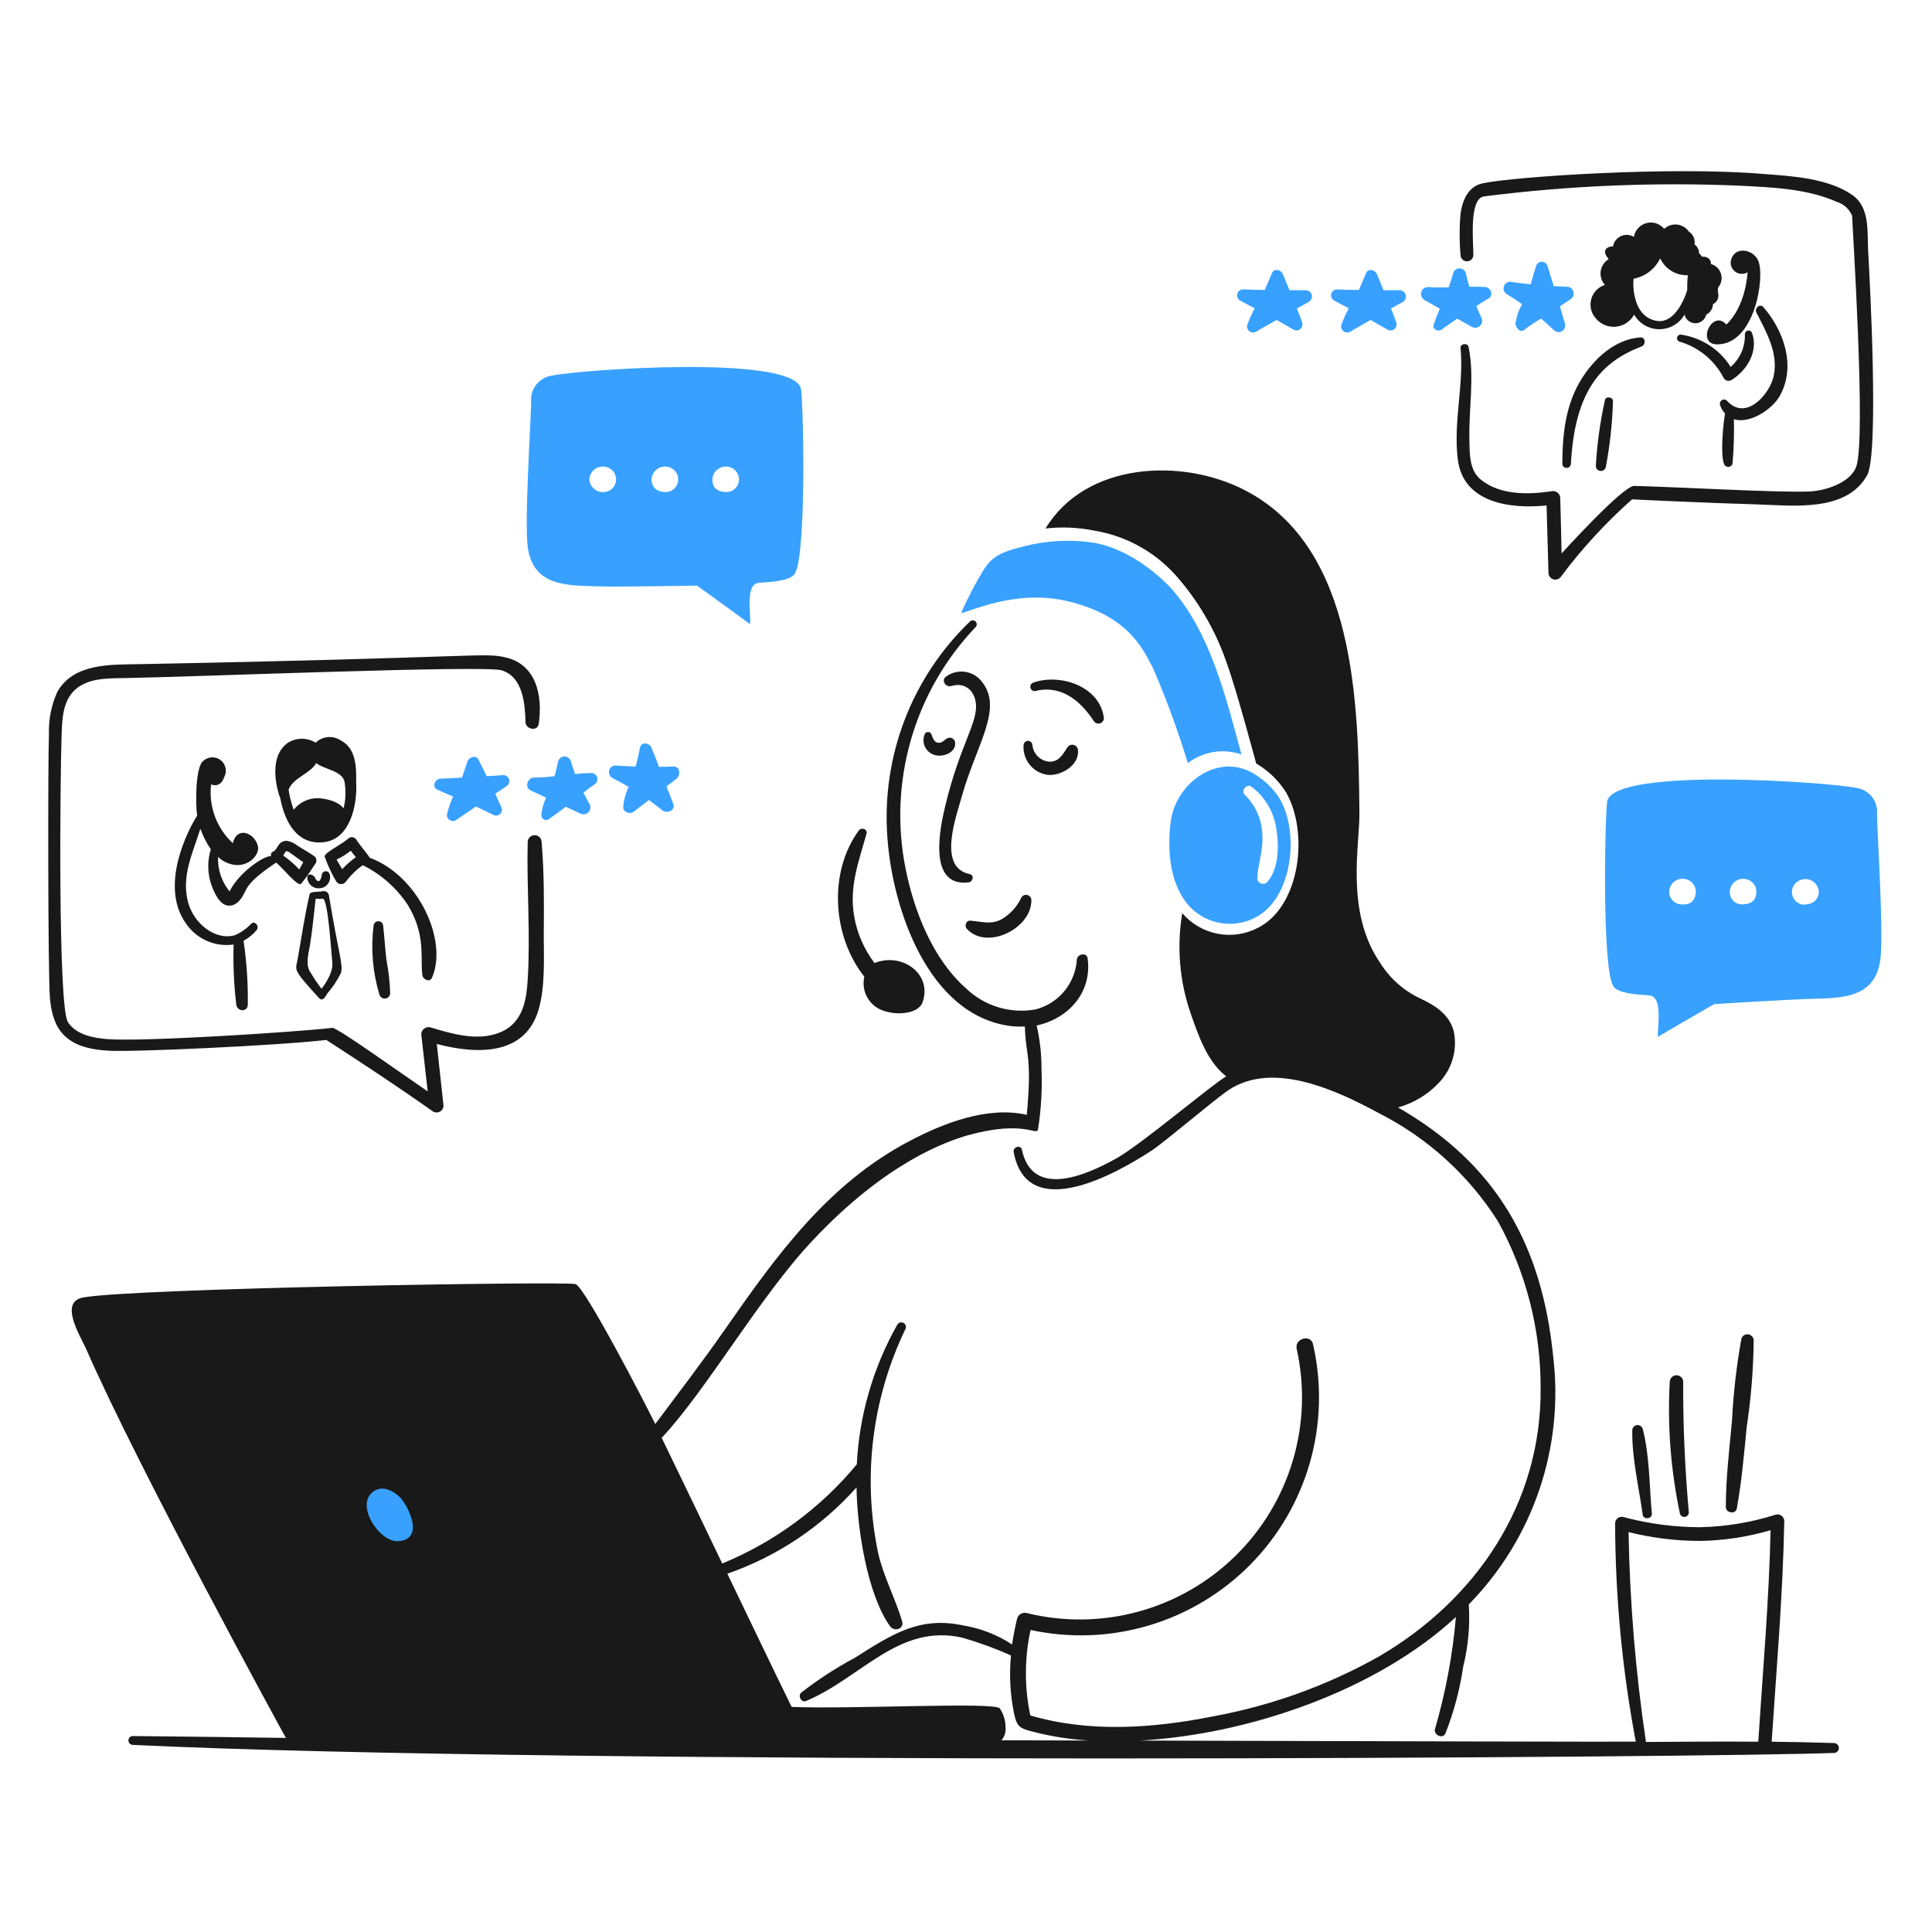 <svg xmlns="http://www.w3.org/2000/svg" fill="none" viewBox="0 0 276 276" height="276" width="276">
<path fill="#38A1FF" d="M169.695 109.01C170.771 108.188 172.033 107.646 173.37 107.432C174.706 107.218 176.075 107.339 177.353 107.785C175.113 99.515 172.835 90.142 167.168 83.89C166.403 83.085 161.769 78.377 156.025 77.495C152.792 77.044 149.501 77.226 146.337 78.031C142.47 78.951 141.589 79.793 140.517 81.401C139.309 83.383 138.234 85.442 137.3 87.566C138.248 87.566 145.049 84.045 152.655 85.919C161.654 88.103 163.492 93.271 164.756 95.53C166.646 99.93 168.295 104.43 169.695 109.01Z"></path>
<path fill="#38A1FF" d="M96.175 109.508C95.486 109.539 94.834 109.546 94.145 109.546C93.801 108.627 93.456 107.707 93.073 106.827C92.767 106.099 91.618 105.907 91.427 106.827C91.237 107.746 91.044 108.627 90.814 109.508C89.849 109.469 88.861 109.43 87.904 109.355C87.701 109.363 87.505 109.437 87.347 109.565C87.189 109.693 87.075 109.868 87.024 110.065C86.972 110.262 86.985 110.471 87.061 110.66C87.136 110.849 87.271 111.009 87.444 111.116C88.249 111.536 89.052 111.958 89.819 112.417C89.383 113.276 89.123 114.213 89.052 115.174C88.861 115.901 89.933 116.436 90.547 115.939C91.273 115.403 91.962 114.836 92.69 114.293C93.342 114.752 93.954 115.25 94.604 115.747C95.256 116.283 96.557 115.786 96.175 114.829C95.868 113.986 95.524 113.144 95.211 112.34C95.67 111.995 96.175 111.612 96.628 111.268C97.285 110.694 97.171 109.461 96.175 109.508Z"></path>
<path fill="#38A1FF" d="M84.457 110.427C83.689 110.439 82.922 110.49 82.159 110.58C81.93 109.966 81.746 109.354 81.547 108.741C81.49 108.546 81.372 108.375 81.21 108.253C81.047 108.131 80.85 108.065 80.647 108.065C80.444 108.065 80.247 108.131 80.084 108.253C79.922 108.375 79.804 108.546 79.747 108.741C79.594 109.469 79.403 110.197 79.211 110.886C78.246 111.008 77.274 111.072 76.301 111.077C75.382 111.077 74.884 112.494 75.802 112.915C76.53 113.261 77.296 113.604 78.024 113.95C77.639 114.741 77.405 115.598 77.335 116.476C77.338 116.612 77.382 116.744 77.46 116.856C77.538 116.967 77.648 117.053 77.775 117.102C77.902 117.152 78.04 117.162 78.173 117.133C78.306 117.103 78.428 117.035 78.522 116.936C79.288 116.362 80.053 115.864 80.819 115.251C81.509 115.557 82.198 115.901 82.887 116.216C83.074 116.315 83.289 116.352 83.499 116.321C83.709 116.289 83.903 116.191 84.053 116.041C84.203 115.891 84.301 115.696 84.332 115.486C84.363 115.276 84.326 115.062 84.227 114.875C83.919 114.334 83.625 113.785 83.346 113.229C83.882 112.807 84.381 112.424 84.954 112.042C85.114 111.938 85.236 111.784 85.3 111.605C85.365 111.425 85.37 111.229 85.314 111.047C85.258 110.865 85.144 110.706 84.989 110.594C84.834 110.482 84.648 110.423 84.457 110.427Z"></path>
<path fill="#38A1FF" d="M71.898 110.733C71.094 110.785 70.328 110.847 69.523 110.886C69.14 110.119 68.757 109.316 68.375 108.55C68.031 107.822 67.034 108.129 66.805 108.741C66.53 109.507 66.269 110.311 66 111.084C64.967 111.16 63.933 111.199 62.899 111.237C62.133 111.276 61.635 112.463 62.477 112.807C63.205 113.152 63.971 113.458 64.736 113.802C64.376 114.564 64.094 115.359 63.894 116.177C63.839 116.34 63.835 116.515 63.883 116.681C63.931 116.846 64.028 116.992 64.161 117.1C64.295 117.209 64.458 117.274 64.629 117.286C64.8 117.299 64.972 117.259 65.12 117.172C65.158 117.134 67.264 115.718 67.992 115.219C68.834 115.602 69.638 115.985 70.443 116.407C70.603 116.499 70.789 116.535 70.972 116.51C71.155 116.485 71.325 116.401 71.455 116.271C71.586 116.14 71.67 115.97 71.694 115.787C71.719 115.604 71.682 115.418 71.591 115.258C71.323 114.646 71.017 114.032 70.749 113.382C71.285 113.037 71.821 112.693 72.357 112.31C72.515 112.211 72.636 112.064 72.702 111.89C72.769 111.717 72.776 111.526 72.724 111.347C72.672 111.169 72.564 111.012 72.414 110.901C72.265 110.79 72.084 110.731 71.898 110.733Z"></path>
<path fill="#38A1FF" d="M223.879 40.965C223.227 40.932 222.576 40.888 221.964 40.888C221.657 39.931 221.39 38.973 221.084 38.017C221.032 37.838 220.924 37.681 220.775 37.569C220.627 37.458 220.446 37.397 220.26 37.397C220.074 37.397 219.893 37.458 219.745 37.569C219.596 37.681 219.488 37.838 219.437 38.017C219.168 38.897 218.9 39.739 218.67 40.62C217.752 40.506 216.878 40.428 215.952 40.276C215.735 40.226 215.506 40.254 215.308 40.356C215.109 40.458 214.953 40.626 214.866 40.832C214.779 41.037 214.767 41.267 214.833 41.48C214.898 41.694 215.037 41.877 215.224 41.998C215.989 42.459 216.717 42.963 217.445 43.454C216.94 44.325 216.614 45.289 216.488 46.288C216.488 46.441 217.024 47.742 217.789 47.091C218.542 46.511 219.336 45.986 220.164 45.521C220.776 46.057 221.39 46.594 222.002 47.175C222.15 47.319 222.341 47.41 222.546 47.435C222.75 47.459 222.958 47.416 223.136 47.312C223.314 47.208 223.453 47.048 223.531 46.857C223.61 46.667 223.624 46.455 223.571 46.256C223.343 45.414 223.074 44.602 222.845 43.767C223.343 43.422 223.879 43.078 224.376 42.733C224.547 42.62 224.677 42.456 224.748 42.265C224.819 42.073 224.827 41.864 224.772 41.667C224.717 41.471 224.6 41.297 224.44 41.171C224.279 41.044 224.083 40.972 223.879 40.965Z"></path>
<path fill="#38A1FF" d="M212.161 41.003C211.396 40.95 210.668 40.965 209.902 40.965C209.71 40.314 209.557 39.662 209.404 39.012C209.348 38.817 209.229 38.645 209.067 38.524C208.905 38.402 208.707 38.336 208.504 38.336C208.301 38.336 208.104 38.402 207.941 38.524C207.779 38.645 207.661 38.817 207.604 39.012C207.412 39.701 207.191 40.39 206.954 41.042C205.958 41.086 204.961 41.073 203.967 41.003C203.754 41.01 203.548 41.085 203.381 41.217C203.214 41.35 203.094 41.532 203.038 41.738C202.982 41.944 202.994 42.162 203.072 42.36C203.149 42.559 203.289 42.727 203.469 42.84C204.197 43.262 204.962 43.684 205.69 44.104C205.374 44.849 205.08 45.602 204.809 46.364C204.579 47.053 205.498 47.474 205.996 47.053C206.111 46.938 207.65 45.866 208.179 45.521C208.868 45.904 209.596 46.326 210.285 46.708C210.472 46.805 210.686 46.839 210.894 46.807C211.102 46.775 211.295 46.677 211.444 46.528C211.594 46.379 211.692 46.186 211.724 45.978C211.757 45.769 211.722 45.556 211.626 45.368C211.357 44.832 211.127 44.257 210.897 43.721C211.472 43.34 212.046 42.995 212.621 42.649C213.425 42.229 213.004 41.062 212.161 41.003Z"></path>
<path fill="#38A1FF" d="M199.992 41.462H197.648C197.342 40.697 197.035 39.969 196.729 39.203C196.499 38.59 195.504 38.238 195.159 39.012L194.125 41.424C193.092 41.424 192.019 41.386 190.986 41.348C190.802 41.351 190.625 41.414 190.481 41.528C190.337 41.641 190.233 41.797 190.185 41.974C190.138 42.151 190.149 42.339 190.217 42.509C190.285 42.679 190.407 42.823 190.564 42.918C191.253 43.301 191.981 43.684 192.67 44.029C192.299 44.75 191.967 45.492 191.675 46.249C191.595 46.414 191.568 46.6 191.6 46.78C191.632 46.961 191.72 47.126 191.852 47.254C191.983 47.381 192.152 47.464 192.333 47.489C192.515 47.515 192.7 47.483 192.862 47.397C192.9 47.36 195.045 46.135 195.811 45.713L198.223 47.091C198.37 47.175 198.538 47.213 198.706 47.202C198.874 47.191 199.036 47.131 199.17 47.029C199.304 46.928 199.406 46.788 199.462 46.629C199.518 46.47 199.526 46.298 199.486 46.135C199.257 45.446 198.988 44.756 198.721 44.067C199.294 43.761 199.869 43.417 200.444 43.111C200.601 43.006 200.722 42.854 200.788 42.677C200.855 42.499 200.864 42.306 200.813 42.123C200.763 41.94 200.657 41.778 200.509 41.66C200.362 41.541 200.181 41.472 199.992 41.462Z"></path>
<path fill="#38A1FF" d="M177.124 42.918C177.814 43.293 178.541 43.684 179.23 44.029C178.86 44.751 178.527 45.492 178.234 46.249C178.153 46.414 178.127 46.6 178.159 46.781C178.19 46.962 178.279 47.128 178.41 47.255C178.542 47.383 178.711 47.465 178.893 47.491C179.075 47.516 179.26 47.483 179.422 47.397C180.398 46.824 181.381 46.262 182.37 45.713L184.782 47.091C184.929 47.175 185.097 47.214 185.265 47.203C185.434 47.193 185.596 47.133 185.73 47.031C185.865 46.929 185.967 46.789 186.023 46.63C186.079 46.471 186.087 46.298 186.046 46.135C185.816 45.446 185.549 44.756 185.28 44.067C185.855 43.761 186.429 43.417 187.004 43.111C187.168 43.008 187.295 42.856 187.365 42.676C187.435 42.496 187.445 42.298 187.393 42.111C187.341 41.925 187.231 41.761 187.078 41.643C186.924 41.525 186.737 41.459 186.544 41.457H184.208C183.902 40.692 183.596 39.964 183.29 39.198C183.059 38.586 182.063 38.241 181.718 39.006L180.686 41.418C179.652 41.418 178.58 41.381 177.545 41.342C177.363 41.35 177.189 41.416 177.047 41.53C176.905 41.644 176.803 41.8 176.756 41.976C176.71 42.151 176.72 42.338 176.786 42.507C176.852 42.676 176.971 42.82 177.124 42.918Z"></path>
<path fill="#38A1FF" d="M182.792 114.064C181.97 112.78 180.887 111.684 179.612 110.847C174.502 107.2 168.025 111.549 167.245 117.357C166.939 119.808 166.709 124.441 168.815 127.97C169.825 129.751 171.488 131.07 173.453 131.649C175.418 132.228 177.53 132.02 179.345 131.071C184.636 128.37 185.702 118.96 182.792 114.064ZM180.992 126.055C180.876 126.16 180.732 126.229 180.578 126.255C180.424 126.281 180.266 126.263 180.121 126.203C179.977 126.143 179.853 126.043 179.763 125.915C179.673 125.787 179.621 125.637 179.614 125.481C179.691 123.452 180.457 121.574 180.343 119.507C180.343 118.402 180.123 117.308 179.696 116.289C179.268 115.27 178.642 114.346 177.854 113.572C177.202 112.997 178.085 111.882 178.773 112.385C179.768 113.132 180.601 114.075 181.22 115.154C181.838 116.234 182.23 117.429 182.372 118.665C182.715 120.996 182.676 124.211 180.992 126.05V126.055Z"></path>
<path fill="#38A1FF" d="M114.399 55.44C112.944 50.615 82.62 52.847 78.977 53.639C78.065 53.734 77.227 54.186 76.646 54.896C76.065 55.606 75.788 56.517 75.876 57.43C75.815 60.838 74.881 74.777 75.415 78.3C76.259 83.966 81.352 83.622 85.909 83.775C88.512 83.852 99.579 83.66 99.579 83.66C108.262 89.889 106.986 89.195 107.159 89.022C107.312 87.872 106.431 83.546 108.307 83.277C109.074 83.163 112.827 83.163 113.554 81.937C115.283 79.065 114.747 56.511 114.399 55.44ZM86.333 70.293C85.822 70.343 85.311 70.191 84.91 69.869C84.51 69.547 84.251 69.081 84.19 68.571C84.191 68.223 84.286 67.882 84.464 67.585C84.643 67.287 84.899 67.042 85.204 66.877C85.51 66.713 85.855 66.634 86.202 66.649C86.549 66.663 86.886 66.772 87.177 66.962C87.497 67.167 87.744 67.468 87.884 67.821C88.024 68.175 88.049 68.563 87.956 68.932C87.862 69.3 87.655 69.63 87.364 69.875C87.073 70.119 86.712 70.266 86.333 70.293ZM95.218 70.293C93.456 70.293 93.112 69.298 93.073 68.571C93.074 68.223 93.169 67.882 93.347 67.585C93.526 67.287 93.782 67.042 94.088 66.877C94.394 66.713 94.738 66.634 95.085 66.649C95.432 66.663 95.769 66.772 96.06 66.962C96.379 67.168 96.626 67.468 96.765 67.821C96.904 68.174 96.929 68.562 96.836 68.93C96.743 69.299 96.537 69.628 96.246 69.873C95.956 70.117 95.596 70.264 95.218 70.293ZM103.911 70.293C102.033 70.293 101.803 69.298 101.766 68.571C101.768 68.224 101.863 67.884 102.042 67.586C102.22 67.289 102.476 67.045 102.781 66.881C103.087 66.716 103.431 66.637 103.778 66.652C104.125 66.667 104.461 66.775 104.751 66.965C105.067 67.172 105.31 67.473 105.447 67.825C105.584 68.177 105.608 68.562 105.516 68.928C105.423 69.295 105.219 69.623 104.931 69.868C104.644 70.112 104.287 70.261 103.911 70.293Z"></path>
<path fill="#38A1FF" d="M268.144 116.329C268.191 115.876 268.149 115.418 268.018 114.981C267.888 114.545 267.672 114.139 267.383 113.786C267.095 113.434 266.739 113.142 266.337 112.928C265.935 112.714 265.495 112.581 265.041 112.538C261.442 111.772 231.077 109.552 229.619 114.376C229.313 115.448 228.777 138.002 230.461 140.873C231.189 142.099 234.941 142.099 235.707 142.215C237.774 142.509 236.566 147.783 236.895 148.111C236.895 148.035 244.897 143.44 244.897 143.44C244.897 143.44 255.503 142.788 258.108 142.712C262.665 142.559 267.756 142.865 268.6 137.236C269.139 133.708 268.204 119.774 268.144 116.329ZM242.258 127.472C242.181 128.199 241.952 129.348 240.113 129.195C239.739 129.168 239.382 129.024 239.094 128.784C238.805 128.543 238.6 128.218 238.506 127.854C238.428 127.509 238.448 127.149 238.564 126.814C238.679 126.48 238.886 126.184 239.16 125.96C239.435 125.737 239.766 125.594 240.117 125.548C240.468 125.502 240.825 125.555 241.147 125.701C241.49 125.847 241.78 126.094 241.979 126.41C242.177 126.726 242.275 127.094 242.258 127.467V127.472ZM250.912 127.472C250.835 128.199 250.682 129.195 248.768 129.195C248.389 129.182 248.025 129.043 247.734 128.8C247.442 128.557 247.24 128.224 247.159 127.854C247.083 127.509 247.105 127.15 247.222 126.817C247.338 126.484 247.545 126.19 247.819 125.967C248.093 125.745 248.424 125.603 248.774 125.558C249.124 125.513 249.48 125.566 249.801 125.711C250.143 125.856 250.432 126.102 250.63 126.416C250.828 126.73 250.927 127.096 250.912 127.467V127.472ZM259.834 127.511C259.758 128.237 259.336 129.195 257.652 129.234C257.273 129.205 256.912 129.056 256.622 128.809C256.332 128.563 256.128 128.231 256.039 127.861C255.949 127.491 255.979 127.102 256.125 126.75C256.27 126.398 256.523 126.101 256.847 125.902C257.137 125.709 257.474 125.599 257.821 125.582C258.169 125.565 258.515 125.644 258.821 125.808C259.128 125.973 259.384 126.218 259.563 126.517C259.741 126.815 259.835 127.157 259.834 127.505V127.511Z"></path>
<path fill="#191919" d="M138.602 131.526C137.99 131.483 137.76 132.291 138.104 132.674C141.014 135.852 147.409 132.598 147.339 128.576C147.333 128.412 147.275 128.254 147.173 128.126C147.071 127.997 146.93 127.905 146.772 127.862C146.613 127.82 146.445 127.829 146.292 127.889C146.139 127.948 146.01 128.056 145.922 128.195C145.304 129.527 144.288 130.635 143.013 131.365C141.512 132.138 140.173 131.628 138.602 131.526Z"></path>
<path fill="#191919" d="M135.073 96.718C134.464 97.22 135.112 98.211 135.84 98.019C138.022 97.33 139.477 98.9 139.438 101.052C139.376 103.654 136.958 107.141 135.073 114.99C134.307 118.091 132.431 126.746 138.366 126.057C138.98 125.98 139.247 125.023 138.519 124.87C133.848 123.912 136.643 116.56 137.447 113.612C139.488 106.386 143.317 101.275 140.319 97.453C140.029 97.053 139.66 96.716 139.236 96.461C138.813 96.207 138.342 96.04 137.852 95.972C137.363 95.903 136.864 95.934 136.387 96.062C135.909 96.191 135.463 96.414 135.073 96.718Z"></path>
<path fill="#191919" d="M149.669 110.694C151.545 110.891 154.225 109.316 153.995 107.171C153.989 106.999 153.928 106.833 153.821 106.698C153.715 106.562 153.568 106.464 153.402 106.417C153.236 106.371 153.06 106.378 152.898 106.438C152.736 106.498 152.598 106.607 152.503 106.751C151.851 107.707 151.353 108.78 150.013 108.818C149.376 108.795 148.769 108.542 148.305 108.105C147.84 107.668 147.549 107.078 147.487 106.444C147.479 106.281 147.409 106.128 147.292 106.015C147.174 105.903 147.018 105.84 146.855 105.84C146.692 105.84 146.536 105.903 146.418 106.015C146.3 106.128 146.231 106.281 146.223 106.444C146.149 107.457 146.464 108.461 147.104 109.251C147.745 110.041 148.662 110.557 149.669 110.694Z"></path>
<path fill="#191919" d="M136.452 106.138C136.449 106.005 136.411 105.875 136.343 105.761C136.275 105.647 136.178 105.552 136.062 105.487C135.947 105.421 135.816 105.387 135.683 105.387C135.55 105.387 135.42 105.421 135.304 105.487C134.882 105.716 134.538 106.215 133.963 106.099C133.427 105.985 133.235 105.41 133.082 104.951C133.054 104.852 132.997 104.764 132.918 104.698C132.84 104.631 132.744 104.589 132.642 104.577C132.54 104.565 132.437 104.582 132.345 104.628C132.253 104.674 132.177 104.746 132.126 104.835C131.998 105.114 131.93 105.418 131.927 105.725C131.924 106.033 131.986 106.337 132.109 106.619C132.231 106.901 132.412 107.154 132.639 107.361C132.867 107.568 133.135 107.725 133.427 107.822C134.582 108.244 136.542 107.592 136.452 106.138Z"></path>
<path fill="#191919" d="M147.945 98.709C151.655 97.806 154.378 100.164 156.254 102.998C156.352 103.157 156.505 103.276 156.684 103.332C156.863 103.388 157.056 103.378 157.228 103.304C157.4 103.229 157.539 103.095 157.62 102.927C157.702 102.758 157.72 102.565 157.671 102.384C156.982 97.944 151.315 96.182 147.601 97.522C147.452 97.574 147.329 97.682 147.256 97.823C147.184 97.963 147.168 98.126 147.213 98.278C147.257 98.43 147.357 98.559 147.493 98.639C147.63 98.719 147.791 98.744 147.945 98.709Z"></path>
<path fill="#191919" d="M125.505 144.085C127.573 145.188 131.134 144.966 131.786 143.204C133.24 139.259 128.991 135.967 124.932 137.575C123.434 135.61 122.435 133.31 122.021 130.874C121.291 126.666 122.669 123.102 123.782 119.118C123.974 118.429 123.055 118.123 122.673 118.659C118.306 124.672 118.92 133.785 123.476 139.528C123.273 140.405 123.36 141.325 123.726 142.147C124.093 142.969 124.717 143.65 125.505 144.085Z"></path>
<path fill="#191919" d="M261.979 249.005C259.019 248.912 256.057 248.848 253.095 248.814C253.784 238.322 254.703 227.829 254.895 217.299C254.893 217.151 254.857 217.005 254.79 216.873C254.724 216.741 254.627 216.626 254.509 216.538C254.39 216.449 254.253 216.389 254.107 216.361C253.962 216.334 253.812 216.341 253.67 216.381C250.175 217.494 246.538 218.097 242.871 218.173C239.172 218.17 235.491 217.681 231.92 216.719C231.783 216.681 231.639 216.675 231.499 216.702C231.359 216.728 231.227 216.786 231.113 216.871C230.998 216.956 230.905 217.065 230.839 217.191C230.773 217.318 230.737 217.457 230.733 217.599C230.756 228.07 231.742 238.517 233.681 248.807C230.689 248.837 199.319 248.757 162.795 248.651C178.282 247.814 196.618 241.543 207.987 231.001C207.519 236.421 206.519 241.782 205 247.007C204.77 247.849 206.111 248.501 206.493 247.62C207.697 244.562 208.546 241.376 209.022 238.124C209.747 235.209 210.018 232.199 209.826 229.202C214.358 224.584 217.796 219.008 219.883 212.883C221.971 206.759 222.656 200.244 221.887 193.82C220.306 178.006 213.893 166.338 199.716 158.208C202.051 157.563 204.151 156.261 205.767 154.455C206.621 153.501 207.239 152.359 207.572 151.122C207.904 149.885 207.942 148.588 207.681 147.334C207.068 144.92 205 143.612 202.857 142.623C200.506 141.509 198.525 139.74 197.152 137.53C192.174 130.294 194.241 120.759 194.203 116.202C194.05 100.765 193.782 78.369 177.968 70.098C168.854 65.311 155.069 66.039 149.364 75.497C151.689 75.237 154.04 75.341 156.333 75.804C161.068 76.585 165.363 79.045 168.433 82.734C171.521 86.356 173.875 90.544 175.364 95.064C176.628 98.51 179.46 109.079 179.46 109.079C181.187 110.082 182.645 111.488 183.711 113.177C187.012 118.903 185.761 129.417 179.768 132.514C177.991 133.46 175.944 133.771 173.967 133.395C171.989 133.019 170.199 131.979 168.893 130.447C168.088 135.273 168.509 140.224 170.118 144.844C171.267 148.137 172.492 151.66 175.173 153.766C173.16 154.916 163.155 163.399 159.55 165.446C155.337 167.819 147.487 171.342 145.994 164.258C145.841 163.493 144.691 163.837 144.807 164.564C146.722 174.901 159.555 167.628 164.565 164.335C166.48 163.071 173.603 156.983 175.517 155.719C181.911 151.469 191.102 155.834 197.037 159.051C203.975 162.579 209.835 167.912 214.001 174.487C218.031 181.804 220.126 190.029 220.089 198.382C220.203 214.771 210.898 228.518 196.999 236.635C189.65 240.768 181.666 243.656 173.373 245.181C164.795 246.903 155.643 247.554 147.185 245.065C146.336 241.036 146.349 236.873 147.223 232.85C152.814 234.062 158.62 233.844 164.104 232.216C169.588 230.588 174.573 227.603 178.596 223.537C182.62 219.471 185.553 214.456 187.124 208.955C188.695 203.455 188.853 197.647 187.583 192.069C187.277 190.538 184.903 191.188 185.247 192.72C186.419 197.991 186.227 203.475 184.689 208.651C183.151 213.828 180.318 218.527 176.457 222.303C172.597 226.08 167.837 228.809 162.627 230.232C157.418 231.656 151.932 231.727 146.687 230.438C146.403 230.364 146.102 230.403 145.845 230.545C145.588 230.687 145.397 230.923 145.309 231.203C145.01 232.432 144.767 233.674 144.581 234.925C142.472 233.544 140.099 232.618 137.613 232.207C131.394 230.874 127.483 233.424 122.104 236.839C119.414 238.277 116.851 239.943 114.445 241.817C113.947 242.276 114.483 243.273 115.134 243.004C123.007 239.729 128.394 231.85 137.534 233.968C139.887 234.65 142.189 235.495 144.425 236.494C144.162 239.219 144.301 241.967 144.839 244.651C145.261 246.796 145.72 246.91 147.789 247.446C150.352 248.092 152.971 248.494 155.61 248.647L143.058 248.61C143.272 248.369 143.434 248.087 143.536 247.782C143.639 247.477 143.678 247.154 143.652 246.833C143.667 245.837 143.373 244.86 142.81 244.038C141.891 243.119 121.635 244.191 113.095 243.846C109.994 237.528 106.969 231.166 103.905 224.816C111.009 222.35 117.363 218.105 122.362 212.486C122.436 218.317 123.897 227.768 127.148 232.321C127.762 233.163 129.216 232.704 128.871 231.593C127.876 228.262 126.192 225.198 125.426 221.752C123.201 210.991 124.573 199.798 129.332 189.893C129.418 189.74 129.44 189.56 129.393 189.391C129.347 189.222 129.235 189.079 129.082 188.993C128.93 188.906 128.749 188.884 128.581 188.931C128.412 188.978 128.268 189.09 128.182 189.242C124.733 195.354 122.753 202.184 122.4 209.193C117.25 215.419 110.649 220.285 103.177 223.361C100.306 217.387 97.434 211.369 94.524 205.401C100.777 198.812 108.583 185.154 116.082 177.219C126.651 165.961 135.305 163.05 138.176 162.208C146.372 159.911 148.133 162.361 148.286 161.327C148.738 158.503 148.905 155.64 148.784 152.782C148.799 150.669 148.568 148.561 148.095 146.501C152.498 145.545 156.06 141.907 155.371 136.89C155.255 136.009 153.876 136.278 153.838 137.082C153.731 138.739 153.103 140.32 152.044 141.599C150.985 142.878 149.549 143.789 147.942 144.203C146.161 144.524 144.33 144.417 142.599 143.891C140.868 143.366 139.286 142.436 137.985 141.179C133.236 136.967 130.594 130.189 129.369 124.101C128.141 117.968 128.408 111.63 130.149 105.623C131.889 99.616 135.051 94.116 139.367 89.59C139.474 89.483 139.534 89.339 139.534 89.188C139.534 89.037 139.474 88.893 139.367 88.786C139.261 88.68 139.116 88.62 138.965 88.62C138.815 88.62 138.67 88.68 138.564 88.786C134.449 92.739 131.259 97.551 129.22 102.879C127.181 108.208 126.344 113.921 126.769 119.61C127.459 129.72 132.558 144.999 144.308 146.569C145.007 146.651 145.711 146.676 146.414 146.644C146.487 150.8 147.484 150.622 146.682 159.282C146.643 159.282 146.643 159.244 146.606 159.244C141.053 158.018 134.812 160.43 129.948 162.995C118.212 169.155 110.864 179.451 103.484 190.031C100.306 194.587 96.936 198.99 93.605 203.432C92.188 200.484 83.535 183.86 82.233 183.446C80.882 183.011 18.831 184.038 11.851 185.361C8.405 186.011 11.469 190.837 12.311 192.713C19.777 209.83 40.799 248.236 40.842 248.275C33.489 248.16 26.37 248.083 18.977 248.007C18.809 248.007 18.649 248.074 18.53 248.192C18.412 248.311 18.346 248.471 18.346 248.639C18.346 248.806 18.412 248.967 18.53 249.085C18.649 249.203 18.809 249.27 18.977 249.27C80.934 252.235 246.294 251.084 261.901 250.419C261.997 250.431 262.095 250.424 262.189 250.396C262.282 250.369 262.369 250.322 262.444 250.26C262.518 250.198 262.579 250.121 262.623 250.034C262.667 249.947 262.692 249.852 262.697 249.754C262.703 249.657 262.688 249.56 262.654 249.469C262.621 249.378 262.568 249.294 262.501 249.224C262.434 249.154 262.353 249.098 262.263 249.06C262.173 249.023 262.077 249.004 261.979 249.005ZM251.18 248.814C245.82 248.775 240.459 248.814 235.136 248.852C233.658 238.922 232.827 228.907 232.648 218.869C236.004 219.709 239.45 220.133 242.909 220.133C246.307 220.072 249.681 219.557 252.942 218.601C252.712 228.71 251.832 238.742 251.18 248.814Z"></path>
<path fill="#38A1FF" d="M57.001 213.775C56.465 213.238 54.627 211.897 53.133 213.238C50.874 215.229 54.244 220.322 56.855 220.169C60.984 219.941 57.997 214.542 57.001 213.775Z"></path>
<path fill="#191919" d="M235.979 216.227C235.61 212.286 235.672 207.957 234.676 204.126C234.625 203.953 234.514 203.803 234.362 203.704C234.21 203.605 234.028 203.564 233.849 203.587C233.669 203.61 233.503 203.696 233.382 203.83C233.26 203.964 233.19 204.137 233.184 204.318C233.107 208.263 234.14 212.513 234.676 216.418C234.791 217.146 236.051 216.993 235.979 216.227Z"></path>
<path fill="#191919" d="M241.263 216.074C240.704 209.802 240.421 203.629 240.458 197.311C240.429 197.078 240.315 196.863 240.139 196.708C239.963 196.552 239.736 196.467 239.501 196.467C239.266 196.467 239.039 196.552 238.863 196.708C238.687 196.863 238.573 197.078 238.544 197.311C238.184 203.666 238.673 210.04 239.999 216.265C240.048 216.41 240.146 216.532 240.277 216.612C240.407 216.691 240.561 216.722 240.712 216.699C240.862 216.676 241 216.601 241.101 216.487C241.202 216.372 241.259 216.226 241.263 216.074Z"></path>
<path fill="#191919" d="M248.117 215.5C248.815 211.666 249.151 207.688 249.534 203.82C250.15 199.738 250.483 195.618 250.529 191.49C250.524 191.276 250.443 191.07 250.299 190.91C250.156 190.75 249.96 190.647 249.747 190.619C249.534 190.592 249.319 190.641 249.139 190.758C248.959 190.876 248.828 191.054 248.768 191.26C248.071 195.132 247.624 199.046 247.428 202.975C247.045 207.073 246.547 211.208 246.547 215.306C246.547 216.151 247.956 216.379 248.117 215.5Z"></path>
<path fill="#191919" d="M266.881 35.949C266.728 33.115 267.186 29.631 264.583 27.831C261.06 25.418 255.89 25.15 251.794 24.844C238.668 23.741 216.353 25.229 211.823 26.184C209.755 26.605 208.913 28.596 208.646 30.549C208.473 32.511 208.473 34.484 208.646 36.447C208.655 36.684 208.756 36.909 208.927 37.074C209.099 37.238 209.327 37.33 209.565 37.33C209.802 37.33 210.031 37.238 210.202 37.074C210.373 36.909 210.474 36.684 210.483 36.447C210.483 34.494 209.833 28.443 211.976 28.06C224.1 26.517 236.334 26.005 248.545 26.528C253.064 26.759 258.193 26.95 262.369 28.826C262.863 28.974 263.319 29.229 263.702 29.573C264.086 29.918 264.389 30.343 264.59 30.818C264.59 31.846 266.594 62.41 265.202 66.582C264.437 68.994 260.608 70.182 258.272 70.221C253.628 70.372 239.961 69.584 233.462 69.415C231.854 69.377 223.085 79.064 223.085 79.064C223.085 79.064 222.971 73.779 222.893 71.137C222.888 70.985 222.849 70.837 222.779 70.702C222.709 70.567 222.61 70.45 222.489 70.358C222.368 70.266 222.228 70.203 222.079 70.172C221.931 70.141 221.777 70.144 221.63 70.18C218.298 70.678 214.278 70.754 211.521 68.495C209.874 67.155 209.951 64.743 209.913 62.79C209.798 58.501 210.679 53.831 209.798 49.579C209.682 48.928 208.573 49.081 208.65 49.732C209.146 55.017 207.576 60.378 208.267 65.7C209.07 71.826 215.695 72.746 220.94 72.209C221.018 75.426 221.132 78.643 221.209 81.858C221.216 82.066 221.29 82.266 221.419 82.43C221.548 82.594 221.726 82.712 221.926 82.767C222.127 82.823 222.341 82.813 222.535 82.739C222.73 82.665 222.896 82.53 223.009 82.355C226.011 78.347 229.411 74.653 233.156 71.329C233.385 71.367 245.295 71.903 251 72.056C256.017 72.209 263.752 73.243 266.739 67.883C268.46 64.78 267.09 39.447 266.881 35.949Z"></path>
<path fill="#191919" d="M223.19 66.276C223.2 66.431 223.269 66.576 223.383 66.683C223.497 66.789 223.646 66.848 223.802 66.848C223.957 66.848 224.107 66.789 224.221 66.683C224.334 66.576 224.403 66.431 224.414 66.276C224.98 55.628 228.878 51.666 234.485 49.503C235.136 49.274 235.136 48.125 234.294 48.202C230.771 48.469 227.861 51.112 226.024 53.991C223.649 57.699 223.209 61.949 223.19 66.276Z"></path>
<path fill="#191919" d="M229.277 57.163C228.588 60.262 228.153 63.412 227.976 66.582C227.981 66.754 228.046 66.918 228.161 67.046C228.276 67.174 228.432 67.256 228.602 67.279C228.773 67.302 228.945 67.264 229.09 67.171C229.235 67.079 229.341 66.938 229.392 66.773C229.986 63.653 230.332 60.49 230.425 57.316C230.464 56.702 229.387 56.549 229.277 57.163Z"></path>
<path fill="#191919" d="M254.281 56.511C256.598 52.308 254.856 47.276 251.908 43.874C251.41 43.3 250.605 44.027 250.913 44.639C252.33 47.434 254.052 50.383 253.4 53.638C252.866 56.319 249.38 60.262 246.701 57.237C246.607 57.147 246.487 57.09 246.358 57.075C246.23 57.059 246.099 57.086 245.987 57.15C245.875 57.215 245.787 57.315 245.736 57.434C245.685 57.553 245.674 57.686 245.705 57.812C245.851 58.282 246.099 58.713 246.432 59.075C246.174 60.574 245.751 64.796 246.279 66.243C246.317 66.375 246.398 66.492 246.509 66.575C246.619 66.657 246.753 66.702 246.891 66.702C247.03 66.702 247.164 66.657 247.274 66.575C247.385 66.492 247.465 66.375 247.504 66.243C247.686 64.129 247.75 62.007 247.696 59.886C249.917 60.608 253.181 58.508 254.281 56.511Z"></path>
<path fill="#191919" d="M247.351 54.29C249.549 52.937 251.219 50.231 250.299 47.589C250.261 47.469 250.182 47.367 250.075 47.3C249.968 47.233 249.842 47.207 249.717 47.225C249.593 47.244 249.479 47.306 249.396 47.4C249.314 47.495 249.267 47.616 249.265 47.742C249.3 48.623 249.136 49.501 248.784 50.31C248.433 51.118 247.904 51.838 247.237 52.414C246.467 51.19 245.442 50.147 244.233 49.354C243.024 48.561 241.659 48.037 240.229 47.819C240.164 47.801 240.096 47.796 240.028 47.804C239.961 47.812 239.896 47.834 239.837 47.867C239.778 47.901 239.726 47.945 239.685 47.999C239.643 48.052 239.612 48.113 239.594 48.179C239.576 48.244 239.571 48.312 239.579 48.38C239.587 48.447 239.609 48.512 239.642 48.571C239.676 48.63 239.72 48.682 239.774 48.724C239.827 48.765 239.888 48.796 239.954 48.814C241.296 49.205 242.546 49.864 243.625 50.753C244.705 51.642 245.592 52.741 246.233 53.984C246.284 54.08 246.354 54.164 246.439 54.232C246.524 54.3 246.621 54.349 246.726 54.378C246.831 54.407 246.94 54.414 247.048 54.399C247.155 54.383 247.258 54.346 247.351 54.29Z"></path>
<path fill="#191919" d="M246.624 46.364C244.616 44.088 242.241 49.197 245.323 49.197C250.683 49.197 252.176 39.586 251.181 37.25C250.491 35.605 247.773 35.068 247.274 37.212C247.212 37.514 247.239 37.828 247.352 38.115C247.465 38.403 247.66 38.651 247.912 38.83C248.163 39.008 248.462 39.11 248.77 39.122C249.079 39.134 249.384 39.056 249.649 38.897C249.649 39.165 249.38 43.76 246.624 46.364Z"></path>
<path fill="#191919" d="M227.936 45.444C228.279 45.871 228.723 46.207 229.227 46.422C229.731 46.636 230.281 46.723 230.826 46.673C231.372 46.624 231.897 46.441 232.355 46.139C232.813 45.838 233.189 45.428 233.45 44.947C233.813 45.58 234.337 46.106 234.969 46.472C235.601 46.838 236.319 47.031 237.049 47.031C237.779 47.031 238.497 46.838 239.129 46.472C239.761 46.106 240.285 45.58 240.649 44.947C240.73 45.297 240.927 45.609 241.209 45.833C241.491 46.056 241.84 46.178 242.199 46.178C242.559 46.178 242.908 46.056 243.189 45.833C243.471 45.609 243.668 45.297 243.75 44.947C244.03 44.807 244.267 44.595 244.437 44.332C244.606 44.07 244.702 43.766 244.714 43.454C245.023 43.304 245.265 43.044 245.392 42.726C245.52 42.407 245.524 42.052 245.404 41.731C245.442 41.528 245.442 41.32 245.404 41.118C245.615 40.886 245.771 40.608 245.86 40.307C245.948 40.006 245.968 39.689 245.916 39.379C245.865 39.069 245.743 38.775 245.562 38.519C245.38 38.263 245.143 38.052 244.867 37.901C244.722 37.821 244.568 37.757 244.409 37.709C244.484 37.289 244.14 36.6 243.145 36.675C243.035 36.486 242.892 36.317 242.723 36.178C242.721 35.931 242.661 35.688 242.548 35.469C242.435 35.249 242.272 35.059 242.072 34.914C242.131 34.562 242.086 34.201 241.942 33.875C241.798 33.549 241.561 33.273 241.262 33.079C241.071 32.803 240.822 32.571 240.534 32.399C240.245 32.227 239.923 32.12 239.589 32.083C239.255 32.047 238.917 32.083 238.598 32.189C238.279 32.294 237.986 32.468 237.74 32.696C237.442 32.329 237.044 32.056 236.595 31.909C236.145 31.763 235.662 31.75 235.205 31.871C234.748 31.992 234.335 32.243 234.017 32.593C233.699 32.943 233.489 33.378 233.412 33.844C233.135 33.675 232.82 33.576 232.495 33.557C232.171 33.538 231.846 33.6 231.551 33.736C231.256 33.872 230.999 34.079 230.802 34.339C230.606 34.598 230.477 34.901 230.426 35.223C230.295 35.108 228.404 35.389 229.814 37.021C229.508 37.204 229.247 37.452 229.05 37.748C228.853 38.044 228.723 38.38 228.672 38.732C228.621 39.084 228.648 39.443 228.753 39.783C228.858 40.123 229.037 40.435 229.278 40.697C228.811 40.845 228.389 41.106 228.049 41.457C227.708 41.808 227.46 42.239 227.328 42.709C227.195 43.18 227.181 43.676 227.287 44.154C227.393 44.631 227.616 45.074 227.936 45.444ZM236.591 45.827C232.959 45.111 233.298 40.007 233.375 39.816C234.192 39.664 234.96 39.321 235.619 38.815C236.278 38.309 236.808 37.655 237.166 36.906C237.513 37.651 238.073 38.277 238.774 38.706C239.476 39.135 240.288 39.348 241.11 39.318C241.042 40.017 241.016 40.721 241.033 41.424C241.033 41.501 239.583 46.417 236.591 45.827Z"></path>
<path fill="#191919" d="M46.624 148.564C51.755 151.897 56.887 155.266 61.865 158.789C62.014 158.877 62.185 158.924 62.358 158.926C62.532 158.928 62.703 158.884 62.854 158.798C63.006 158.713 63.132 158.589 63.22 158.44C63.309 158.29 63.356 158.12 63.358 157.947C63.052 154.998 62.707 152.087 62.401 149.139C67.953 150.595 74.999 150.939 76.952 144.201C77.908 140.831 77.68 136.925 77.68 133.479C77.717 129.113 77.755 124.672 77.372 120.305C77.372 120.041 77.267 119.788 77.081 119.601C76.894 119.415 76.641 119.31 76.377 119.31C76.113 119.31 75.86 119.415 75.673 119.601C75.487 119.788 75.382 120.041 75.382 120.305C75.229 126.892 75.796 133.44 75.382 140.026C75.19 143.243 74.54 146.383 71.131 147.607C67.992 148.717 64.544 147.682 61.483 146.764C61.33 146.725 61.17 146.72 61.016 146.751C60.861 146.783 60.715 146.849 60.59 146.945C60.464 147.04 60.362 147.164 60.291 147.305C60.22 147.446 60.182 147.602 60.181 147.76L61.1 155.916C56.888 153.044 48.158 146.764 47.469 146.84C42.031 147.454 20.592 148.832 15.418 148.449C13.389 148.296 10.938 147.874 9.713 146.037C8.256 143.855 8.601 110.816 8.792 105.334C8.868 103.036 8.868 100.203 10.745 98.517C12.582 96.871 15.302 96.91 17.599 96.871C27.441 96.718 69.255 94.995 71.668 95.76C74.73 96.718 74.999 100.547 75.075 103.189C75.113 104.185 76.76 104.529 76.952 103.457C77.564 99.436 76.646 94.841 72.088 93.885C68.948 93.204 68.816 93.938 19.858 94.88C15.799 94.957 10.476 94.727 8.179 98.862C7.328 100.762 6.922 102.831 6.992 104.912C6.839 108.282 6.839 139.681 7.145 142.707C7.559 147.283 9.586 149.77 15.455 150.097C18.825 150.327 39.655 149.369 46.624 148.564Z"></path>
<path fill="#191919" d="M53.364 132.291C52.956 135.581 53.243 138.921 54.206 142.093C54.258 142.271 54.373 142.424 54.528 142.525C54.683 142.627 54.869 142.67 55.053 142.647C55.237 142.624 55.406 142.537 55.532 142.401C55.658 142.265 55.731 142.088 55.739 141.903C55.692 140.295 55.513 138.694 55.202 137.116C55.011 135.508 54.927 133.899 54.742 132.292C54.742 132.109 54.67 131.934 54.541 131.805C54.411 131.675 54.236 131.602 54.053 131.602C53.871 131.602 53.695 131.675 53.566 131.804C53.437 131.933 53.364 132.108 53.364 132.291Z"></path>
<path fill="#191919" d="M58.226 129.228C60.869 133.559 60.018 136.688 60.334 139.298C60.41 139.912 61.368 140.409 61.712 139.681C64.036 134.379 59.782 125.071 52.789 122.527C52.789 122.335 51.373 120.727 50.913 119.961C50.854 119.862 50.773 119.779 50.676 119.716C50.58 119.653 50.471 119.613 50.357 119.598C50.243 119.584 50.127 119.595 50.018 119.631C49.908 119.667 49.809 119.728 49.726 119.808C48.999 120.535 46.165 121.875 46.395 122.411C46.828 123.636 47.379 124.816 48.041 125.934C48.116 126.048 48.219 126.141 48.339 126.206C48.459 126.27 48.593 126.304 48.73 126.304C48.866 126.304 49.001 126.27 49.121 126.206C49.241 126.141 49.344 126.048 49.419 125.934C50.096 125.034 50.91 124.246 51.831 123.599C54.419 124.883 56.625 126.824 58.226 129.228ZM48.884 124.173L48.079 122.794C48.804 122.456 49.486 122.032 50.11 121.531C50.338 121.838 50.569 122.144 50.837 122.45C50.133 122.96 49.479 123.537 48.884 124.173Z"></path>
<path fill="#191919" d="M43.026 126.241C43.797 125.328 44.404 124.326 45.093 123.33C45.198 123.152 45.229 122.94 45.179 122.739C45.129 122.539 45.002 122.366 44.826 122.258C44.098 121.761 43.331 121.339 42.604 120.88C42.139 120.497 41.587 120.234 40.997 120.114C39.65 120.114 39.665 121.42 39.044 121.646C38.98 121.667 38.921 121.701 38.87 121.746C38.82 121.79 38.779 121.845 38.75 121.905C38.721 121.966 38.706 122.032 38.703 122.1C38.701 122.167 38.712 122.234 38.736 122.297C37.55 122.258 33.988 124.825 32.801 127.351C31.663 125.963 31.075 124.205 31.15 122.411C31.34 122.566 31.532 122.756 31.762 122.91C34.749 124.747 37.124 122.374 36.862 120.957C36.479 119.043 33.875 117.893 33.263 120.459C32.116 119.401 31.236 118.085 30.697 116.62C30.157 115.156 29.974 113.584 30.16 112.034C30.16 112.073 31.463 112.686 32.038 111C32.248 110.604 32.312 110.148 32.22 109.709C32.127 109.271 31.884 108.879 31.533 108.601C31.182 108.324 30.744 108.178 30.296 108.19C29.849 108.202 29.419 108.37 29.083 108.665C27.857 109.469 27.934 115.175 28.165 116.553C28.049 116.592 22.191 125.973 26.632 132.023C27.378 133.082 28.403 133.914 29.592 134.428C30.781 134.941 32.09 135.116 33.372 134.933C33.288 137.798 33.416 140.665 33.755 143.512C33.87 144.544 35.401 144.621 35.401 143.512C35.445 140.462 35.24 137.413 34.789 134.397C35.505 134.012 36.142 133.493 36.663 132.868C37.124 132.255 36.319 131.413 35.821 132.026C35.181 132.696 34.413 133.23 33.562 133.596C30.805 134.4 27.742 131.988 26.899 129.001C25.827 125.172 27.589 121.763 28.622 118.388C28.996 119.429 29.497 120.419 30.115 121.336C29.604 122.987 29.631 124.757 30.192 126.392C30.575 127.425 31.34 129.34 32.681 129.378C33.983 129.417 34.634 128.153 35.093 127.195C35.974 125.319 39.383 123.366 39.421 123.213C40.306 123.867 42.569 126.78 43.026 126.241ZM40.461 122.22C40.614 121.991 40.767 121.646 40.874 121.608C41.122 121.515 41.442 121.858 43.325 123.177L42.751 124.211C42.06 123.469 41.292 122.801 40.461 122.22Z"></path>
<path fill="#191919" d="M45.017 125.437C44.864 124.939 43.945 124.672 43.906 125.284C43.902 125.509 43.946 125.733 44.035 125.94C44.124 126.148 44.257 126.334 44.423 126.486C44.59 126.638 44.787 126.753 45.002 126.823C45.216 126.893 45.443 126.916 45.667 126.892C45.917 126.88 46.16 126.809 46.376 126.684C46.592 126.56 46.775 126.385 46.91 126.175C47.045 125.965 47.127 125.726 47.151 125.478C47.175 125.229 47.139 124.979 47.046 124.747C46.986 124.645 46.896 124.563 46.788 124.513C46.68 124.464 46.56 124.448 46.443 124.469C46.326 124.49 46.218 124.546 46.134 124.63C46.05 124.714 45.994 124.822 45.974 124.939C45.898 125.667 45.514 126.356 45.017 125.437Z"></path>
<path fill="#191919" d="M45.553 142.554C46.081 143.134 46.434 142.476 46.778 141.903C47.534 141.029 48.177 140.064 48.693 139.031C49.07 137.832 48.387 136.422 46.97 127.811C46.915 127.639 46.799 127.493 46.643 127.402C46.487 127.31 46.303 127.278 46.126 127.314C45.345 127.47 44.292 127.292 44.212 127.811C43.523 130.844 43.064 133.938 42.528 137C42.211 138.693 41.736 138.364 45.553 142.554ZM44.289 134.973C44.647 132.793 44.825 130.608 45.093 128.386C45.436 128.425 45.783 128.425 46.126 128.386C46.893 128.502 47.352 136.543 47.467 137.424C47.696 139.078 46.012 141.145 45.935 141.253C45.377 140.533 44.866 139.778 44.403 138.993C43.561 137.844 44.069 136.314 44.289 134.972V134.973Z"></path>
<path fill="#191919" d="M48.462 105.64C47.925 105.349 47.308 105.236 46.702 105.318C46.096 105.401 45.532 105.674 45.093 106.099C44.481 105.717 43.772 105.522 43.051 105.535C42.331 105.549 41.63 105.772 41.033 106.176C38.047 108.435 39.847 113.605 40.038 114.026C40.65 117.357 42.45 120.804 46.318 120.305C49.956 119.846 51.105 115.175 50.874 111.499C51.027 107.248 49.649 106.292 48.462 105.64ZM45.553 114.026C44.865 113.998 44.18 114.134 43.555 114.421C42.929 114.709 42.38 115.14 41.953 115.68C41.616 114.748 41.372 113.786 41.225 112.807C41.898 111.079 44.293 110.551 45.17 109.017C46.471 110.012 49.229 110.119 49.266 112.041C49.431 113.191 49.366 114.362 49.076 115.487C49.037 115.404 48.271 114.261 45.553 114.026Z"></path>
</svg>
